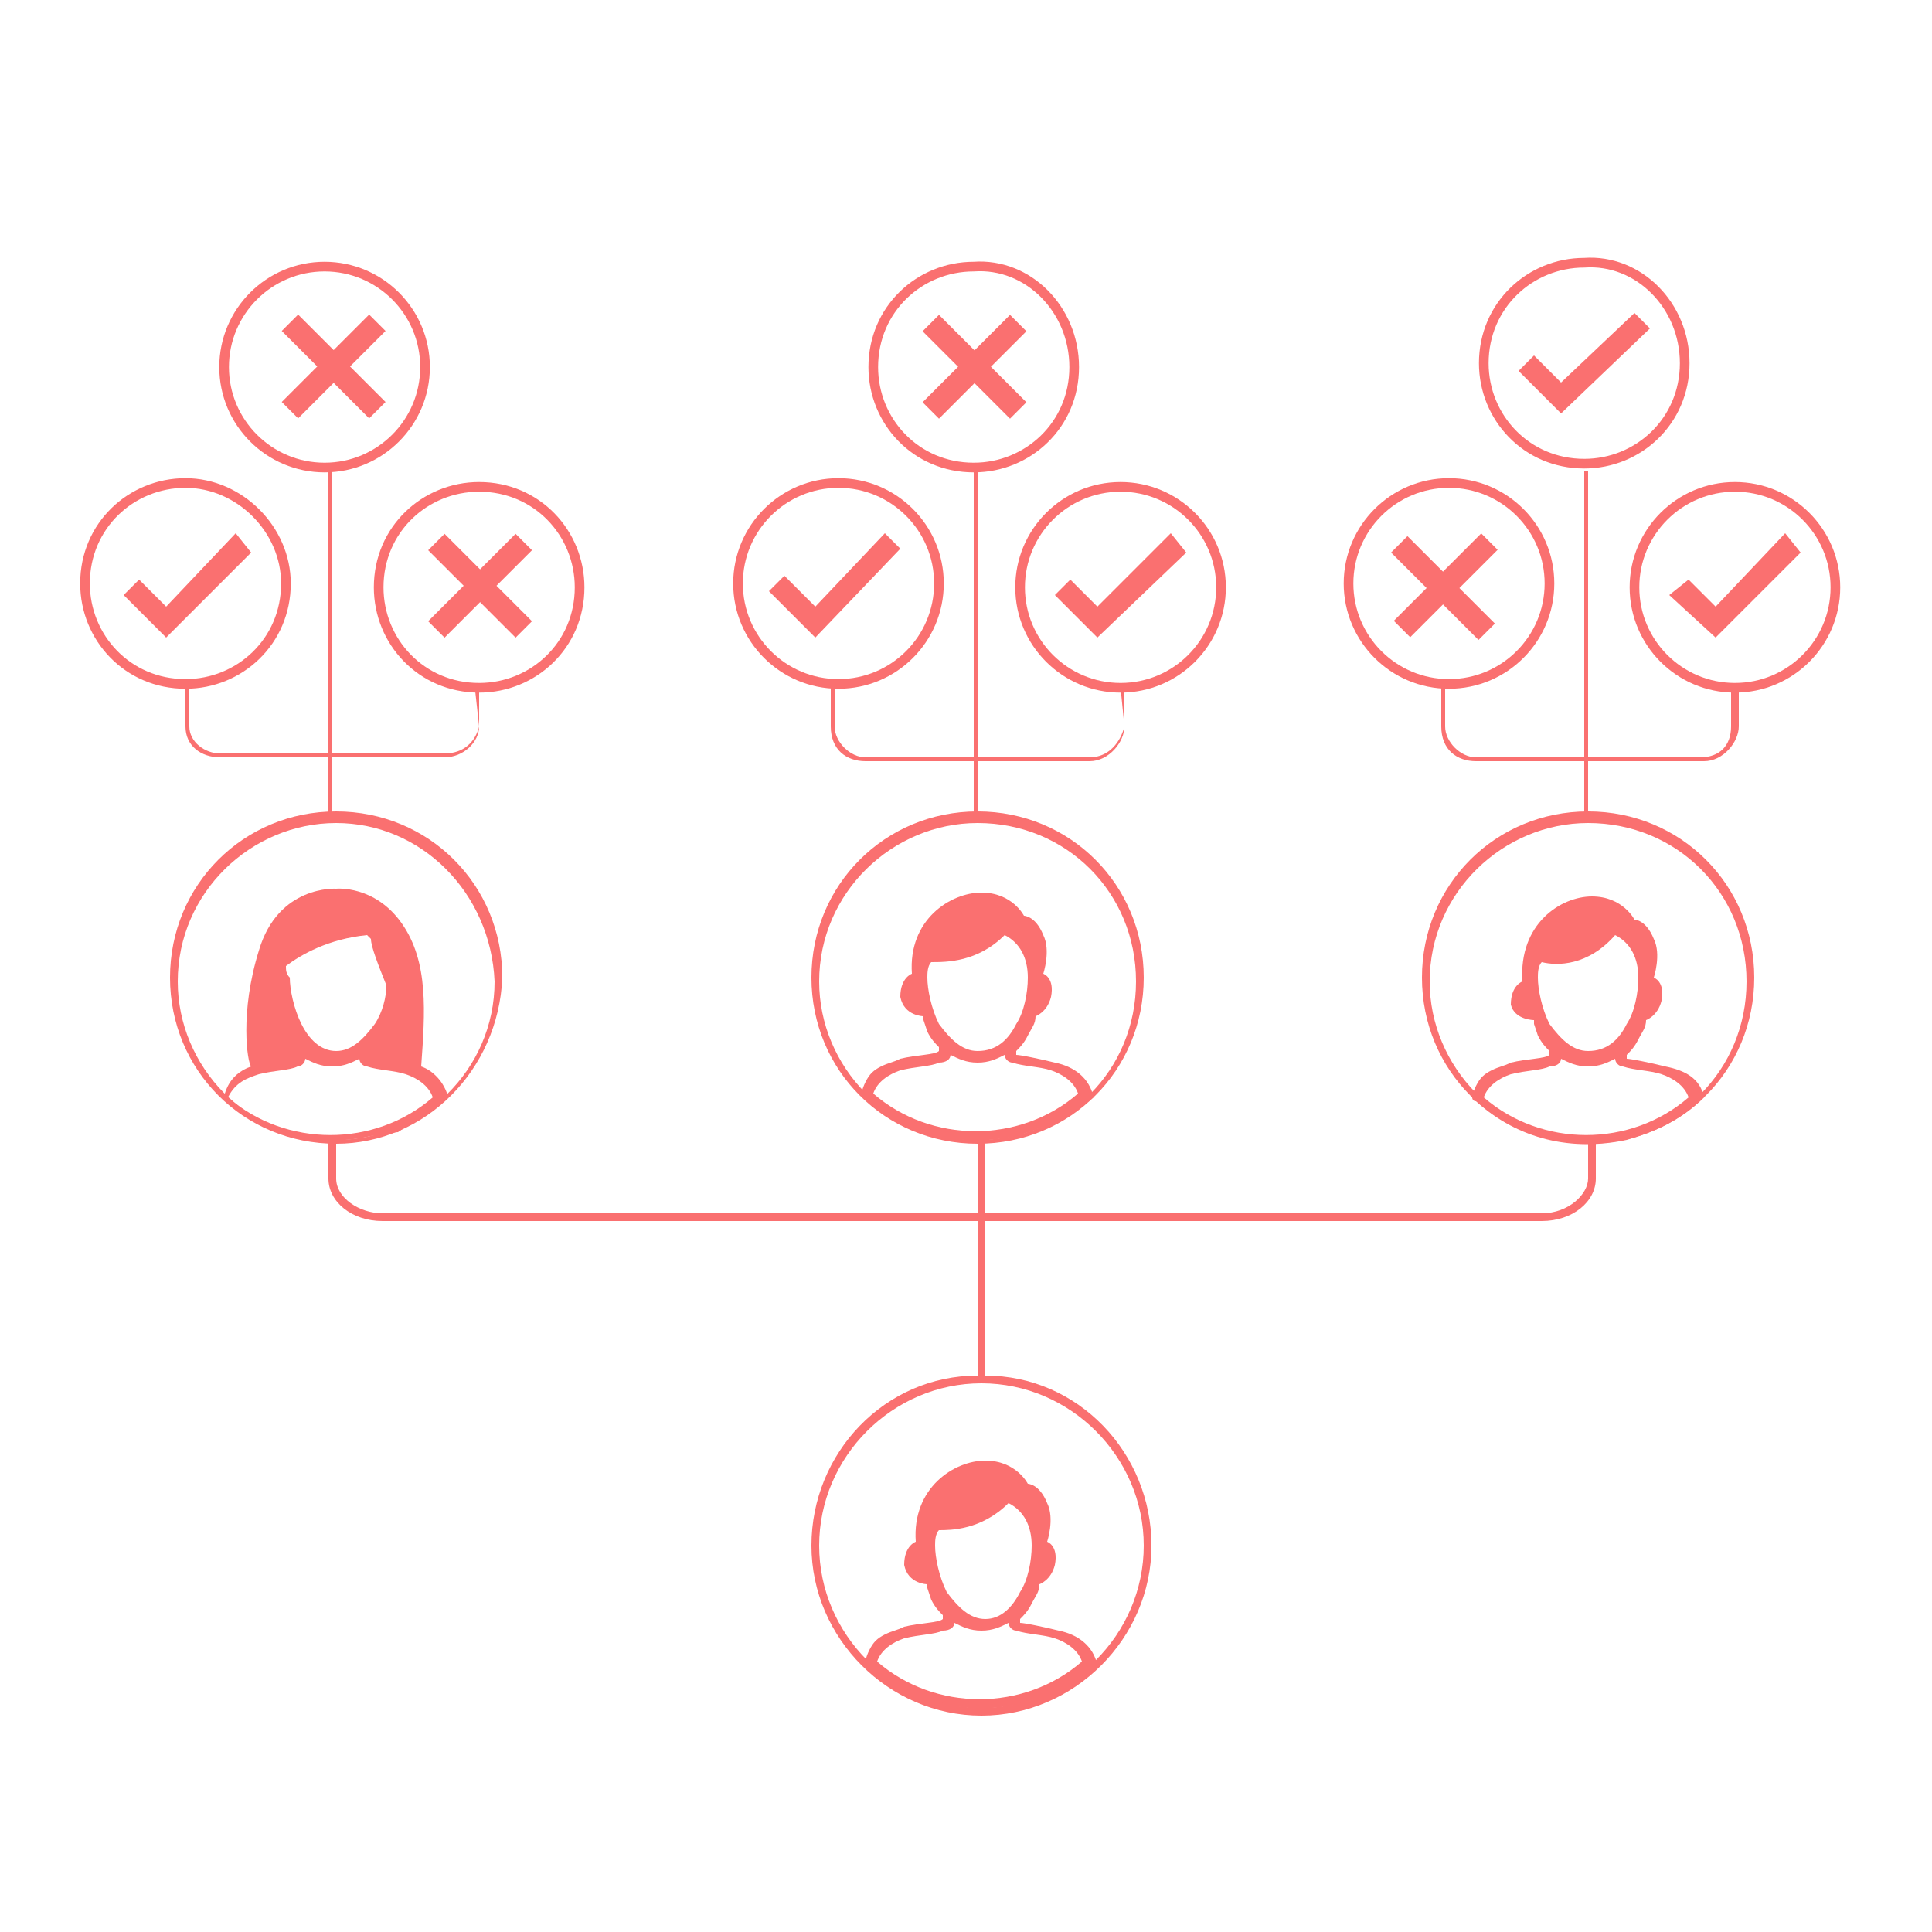 <?xml version="1.0" encoding="utf-8"?>
<!-- Generator: Adobe Illustrator 25.4.1, SVG Export Plug-In . SVG Version: 6.00 Build 0)  -->
<svg version="1.1" id="Calque_1" xmlns="http://www.w3.org/2000/svg" xmlns:xlink="http://www.w3.org/1999/xlink" x="0px" y="0px"
	 viewBox="0 0 50 50" style="enable-background:new 0 0 50 50;" xml:space="preserve">
<style type="text/css">
	.st0{fill:#FA7070;}
	.st1{fill:none;stroke:#FA7070;stroke-width:0.25;stroke-miterlimit:10;}
	.st2{fill:none;stroke:#FA7070;stroke-width:0.25;stroke-miterlimit:10;}
</style>
<g>
	<g>
		<path class="st0" d="M45,17.8v1c0,0.4-0.4,0.9-0.9,0.9h-5.9c-0.5,0-0.9-0.3-0.9-0.9v-1.1h0.1v1.1c0,0.4,0.4,0.8,0.8,0.8H44
			c0.5,0,0.8-0.3,0.8-0.8v-1h0.1H45z"/>
		<rect x="41" y="12.2" class="st0" width="0.1" height="9"/>
	</g>
	<g>
		<path class="st0" d="M41.1,29.6c-2.4,0-4.3-1.9-4.3-4.3c0-2.4,1.9-4.3,4.3-4.3c2.4,0,4.3,1.9,4.3,4.3
			C45.4,27.7,43.5,29.6,41.1,29.6z M41.1,21.3c-2.2,0-4.1,1.8-4.1,4.1c0,2.2,1.8,4.1,4.1,4.1s4.1-1.8,4.1-4.1
			C45.2,23.1,43.4,21.3,41.1,21.3z"/>
		<path class="st0" d="M44.1,28.4c-0.1-0.5-0.5-0.7-1-0.8c-0.4-0.1-0.9-0.2-1-0.2l0,0v-0.1c0.1-0.1,0.2-0.2,0.3-0.4
			c0.1-0.2,0.2-0.3,0.2-0.5l0,0c0,0,0.3-0.1,0.4-0.5c0.1-0.5-0.2-0.6-0.2-0.6s0.2-0.6,0-1c-0.2-0.5-0.5-0.5-0.5-0.5
			s-0.3-0.6-1.1-0.6s-1.9,0.7-1.8,2.2c0,0-0.3,0.1-0.3,0.6c0.1,0.4,0.6,0.4,0.6,0.4v0.1l0.1,0.3c0.1,0.2,0.2,0.3,0.3,0.4v0.1l0,0
			l0,0c-0.1,0.1-0.6,0.1-1,0.2c-0.2,0.1-0.3,0.1-0.5,0.2l0,0c-0.2,0.1-0.3,0.2-0.4,0.4c-0.1,0.2-0.1,0.3-0.1,0.3s0,0.1,0.1,0.1
			c1.1,1,2.5,1.3,3.9,1l0,0C42.8,29.3,43.5,29,44.1,28.4C44.1,28.4,44.1,28.4,44.1,28.4z M41.8,24.2c0.4,0.2,0.6,0.6,0.6,1.1
			c0,0.4-0.1,0.9-0.3,1.2c-0.2,0.4-0.5,0.7-1,0.7c-0.4,0-0.7-0.3-1-0.7c-0.2-0.4-0.3-0.9-0.3-1.2c0-0.1,0-0.3,0.1-0.4
			C40.3,25,41.1,25,41.8,24.2z M40.4,27.4L40.4,27.4c0.2,0.1,0.4,0.2,0.7,0.2s0.5-0.1,0.7-0.2l0,0l0,0c0,0.1,0.1,0.2,0.2,0.2
			c0.3,0.1,0.7,0.1,1,0.2s0.6,0.3,0.7,0.6c-1.5,1.3-3.8,1.3-5.3,0c0.1-0.3,0.4-0.5,0.7-0.6c0.4-0.1,0.8-0.1,1-0.2
			C40.3,27.6,40.4,27.5,40.4,27.4z"/>
	</g>
	<g>
		<path class="st0" d="M8.7,29.6c-2.4,0-4.3-1.9-4.3-4.3c0-2.4,1.9-4.3,4.3-4.3s4.3,1.9,4.3,4.3C12.9,27.7,11,29.6,8.7,29.6z
			 M8.7,21.3c-2.2,0-4.1,1.8-4.1,4.1c0,2.2,1.8,4.1,4.1,4.1c2.2,0,4.1-1.8,4.1-4.1C12.7,23.1,10.9,21.3,8.7,21.3z"/>
		<g>
			<path class="st0" d="M11.6,28.4c-0.1-0.4-0.4-0.7-0.7-0.8c0.1-1.4,0.2-2.7-0.5-3.7c-0.7-1-1.7-0.9-1.7-0.9s-1.5-0.1-2,1.6
				c-0.5,1.6-0.3,2.9-0.2,3c-0.3,0.1-0.5,0.3-0.6,0.5s-0.1,0.3-0.1,0.3s0,0.1,0.1,0.1c1,0.9,2.4,1.2,3.7,0.9c0.1,0,0.6-0.1,0.7-0.1
				 M7.4,25c0.4-0.3,1.1-0.7,2.1-0.8c0,0,0,0,0.1,0.1c0,0.2,0.2,0.7,0.4,1.2c0,0.3-0.1,0.7-0.3,1c-0.3,0.4-0.6,0.7-1,0.7
				S8,26.9,7.8,26.5c-0.2-0.4-0.3-0.9-0.3-1.2C7.4,25.2,7.4,25.1,7.4,25z M9.7,27.2h0.1C9.7,27.2,9.7,27.2,9.7,27.2L9.7,27.2z
				 M6.7,27.8c0.4-0.1,0.8-0.1,1-0.2c0.1,0,0.2-0.1,0.2-0.2l0,0c0.2,0.1,0.4,0.2,0.7,0.2c0.3,0,0.5-0.1,0.7-0.2l0,0l0,0
				c0,0.1,0.1,0.2,0.2,0.2c0.3,0.1,0.7,0.1,1,0.2c0.3,0.1,0.6,0.3,0.7,0.6c-1.5,1.3-3.8,1.3-5.3,0C6.1,28,6.4,27.9,6.7,27.8z"/>
		</g>
	</g>
	<g>
		<circle class="st1" cx="8.4" cy="9.5" r="2.6"/>
	</g>
	<g>
		<path class="st1" d="M15,15.2c0,1.5-1.2,2.6-2.6,2.6c-1.5,0-2.6-1.2-2.6-2.6c0-1.5,1.2-2.6,2.6-2.6C13.9,12.6,15,13.8,15,15.2z"/>
	</g>
	<g>
		<path class="st1" d="M7.4,15.1c0,1.5-1.2,2.6-2.6,2.6c-1.5,0-2.6-1.2-2.6-2.6c0-1.5,1.2-2.6,2.6-2.6S7.4,13.7,7.4,15.1z"/>
	</g>
	<g>
		<circle class="st1" cx="37.5" cy="15.1" r="2.6"/>
	</g>
	<g>
		<ellipse class="st2" cx="44.9" cy="15.2" rx="2.6" ry="2.6"/>
	</g>
	<g>
		<path class="st1" d="M43.6,9.4c0,1.5-1.2,2.6-2.6,2.6c-1.5,0-2.6-1.2-2.6-2.6c0-1.5,1.2-2.6,2.6-2.6C42.4,6.7,43.6,7.9,43.6,9.4z"
			/>
	</g>
	<g>
		<path class="st0" d="M41.3,30.5c0,0.6-0.6,1.1-1.4,1.1h-30c-0.8,0-1.4-0.5-1.4-1.1v-1h0.2v1c0,0.5,0.6,0.9,1.2,0.9h30
			c0.7,0,1.2-0.5,1.2-0.9v-1h0.2V30.5z"/>
		<g>
			<g>
				<path class="st0" d="M28.4,43.1c-0.1-0.5-0.5-0.8-1-0.9c-0.4-0.1-0.9-0.2-1-0.2l0,0v-0.1c0.1-0.1,0.2-0.2,0.3-0.4
					c0.1-0.2,0.2-0.3,0.2-0.5l0,0c0,0,0.3-0.1,0.4-0.5c0.1-0.5-0.2-0.6-0.2-0.6s0.2-0.6,0-1c-0.2-0.5-0.5-0.5-0.5-0.5
					s-0.3-0.6-1.1-0.6c-0.8,0-1.9,0.7-1.8,2.1c0,0-0.3,0.1-0.3,0.6C23.5,41,24,41,24,41v0.1l0.1,0.3c0.1,0.2,0.2,0.3,0.3,0.4v0.1
					l0,0l0,0c-0.1,0.1-0.6,0.1-1,0.2c-0.2,0.1-0.3,0.1-0.5,0.2l0,0c-0.2,0.1-0.3,0.2-0.4,0.4S22.4,43,22.4,43s0,0.1,0.1,0.1
					c1.1,1,2.5,1.3,3.9,1l0,0C27.1,43.9,27.8,43.6,28.4,43.1C28.4,43.2,28.4,43.1,28.4,43.1z M26.1,38.9c0.4,0.2,0.6,0.6,0.6,1.1
					c0,0.4-0.1,0.9-0.3,1.2c-0.2,0.4-0.5,0.7-0.9,0.7s-0.7-0.3-1-0.7c-0.2-0.4-0.3-0.9-0.3-1.2c0-0.1,0-0.3,0.1-0.4
					C24.6,39.6,25.4,39.6,26.1,38.9z M24.7,42L24.7,42c0.2,0.1,0.4,0.2,0.7,0.2c0.3,0,0.5-0.1,0.7-0.2l0,0l0,0
					c0,0.1,0.1,0.2,0.2,0.2c0.3,0.1,0.7,0.1,1,0.2s0.6,0.3,0.7,0.6c-1.5,1.3-3.8,1.3-5.3,0c0.1-0.3,0.4-0.5,0.7-0.6
					c0.4-0.1,0.8-0.1,1-0.2C24.6,42.2,24.7,42.1,24.7,42z"/>
			</g>
			<path class="st0" d="M25.5,35.6v-4.1h-0.2v4.1c-2.4,0-4.3,2-4.3,4.4c0,2.4,2,4.4,4.4,4.4s4.4-2,4.4-4.4
				C29.8,37.6,27.9,35.6,25.5,35.6z M29.6,40c0,2.3-1.9,4.2-4.2,4.2s-4.2-1.9-4.2-4.2c0-2.3,1.9-4.2,4.2-4.2S29.6,37.7,29.6,40z"/>
		</g>
		<path class="st0" d="M25.5,29.5v2.1c-0.1,0,0,0-0.2,0v-2.1C25.5,29.5,25.3,29.5,25.5,29.5z"/>
	</g>
	<g>
		<path class="st0" d="M29.1,18.8c0,0.4-0.4,0.9-0.9,0.9h-5.8c-0.5,0-0.9-0.3-0.9-0.9v-1.1h0.1v1.1c0,0.4,0.4,0.8,0.8,0.8h5.8
			C28.7,19.6,29,19.2,29.1,18.8l-0.1-1h0.1C29.1,17.8,29.1,18.8,29.1,18.8z"/>
		<rect x="25.2" y="12.2" class="st0" width="0.1" height="9"/>
	</g>
	<g>
		<path class="st0" d="M25.3,29.6c-2.4,0-4.3-1.9-4.3-4.3c0-2.4,1.9-4.3,4.3-4.3s4.3,1.9,4.3,4.3C29.6,27.7,27.7,29.6,25.3,29.6z
			 M25.3,21.3c-2.2,0-4.1,1.8-4.1,4.1c0,2.2,1.8,4.1,4.1,4.1s4.1-1.8,4.1-4.1C29.4,23.1,27.6,21.3,25.3,21.3z"/>
		<path class="st0" d="M28.3,28.4c-0.1-0.5-0.5-0.8-1-0.9c-0.4-0.1-0.9-0.2-1-0.2l0,0v-0.1c0.1-0.1,0.2-0.2,0.3-0.4
			c0.1-0.2,0.2-0.3,0.2-0.5l0,0c0,0,0.3-0.1,0.4-0.5c0.1-0.5-0.2-0.6-0.2-0.6s0.2-0.6,0-1c-0.2-0.5-0.5-0.5-0.5-0.5
			s-0.3-0.6-1.1-0.6c-0.8,0-1.9,0.7-1.8,2.1c0,0-0.3,0.1-0.3,0.6c0.1,0.5,0.6,0.5,0.6,0.5v0.1l0.1,0.3c0.1,0.2,0.2,0.3,0.3,0.4v0.1
			l0,0l0,0c-0.1,0.1-0.6,0.1-1,0.2c-0.2,0.1-0.3,0.1-0.5,0.2l0,0c-0.2,0.1-0.3,0.2-0.4,0.4s-0.1,0.3-0.1,0.3s0,0.1,0.1,0.1
			c1.1,1,2.5,1.3,3.9,1l0,0C27,29.2,27.7,28.9,28.3,28.4C28.3,28.5,28.3,28.4,28.3,28.4z M26,24.2c0.4,0.2,0.6,0.6,0.6,1.1
			c0,0.4-0.1,0.9-0.3,1.2c-0.2,0.4-0.5,0.7-1,0.7c-0.4,0-0.7-0.3-1-0.7c-0.2-0.4-0.3-0.9-0.3-1.2c0-0.1,0-0.3,0.1-0.4
			C24.5,24.9,25.3,24.9,26,24.2z M24.6,27.3L24.6,27.3c0.2,0.1,0.4,0.2,0.7,0.2c0.3,0,0.5-0.1,0.7-0.2l0,0l0,0
			c0,0.1,0.1,0.2,0.2,0.2c0.3,0.1,0.7,0.1,1,0.2c0.3,0.1,0.6,0.3,0.7,0.6c-1.5,1.3-3.8,1.3-5.3,0c0.1-0.3,0.4-0.5,0.7-0.6
			c0.4-0.1,0.8-0.1,1-0.2C24.5,27.5,24.6,27.4,24.6,27.3z"/>
	</g>
	<g>
		<circle class="st1" cx="21.7" cy="15.1" r="2.6"/>
	</g>
	<g>
		
			<ellipse transform="matrix(1 -1.896212e-03 1.896212e-03 1 -2.871169e-02 5.505689e-02)" class="st2" cx="29" cy="15.2" rx="2.6" ry="2.6"/>
	</g>
	<g>
		<path class="st1" d="M27.8,9.5c0,1.5-1.2,2.6-2.6,2.6c-1.5,0-2.6-1.2-2.6-2.6c0-1.5,1.2-2.6,2.6-2.6C26.6,6.8,27.8,8,27.8,9.5z"/>
	</g>
	<g>
		<path class="st0" d="M12.4,18.8c0,0.4-0.4,0.8-0.9,0.8H5.7c-0.5,0-0.9-0.3-0.9-0.8v-1h0.1v1c0,0.4,0.4,0.7,0.8,0.7h5.8
			C12,19.5,12.3,19.2,12.4,18.8l-0.1-0.9h0.1C12.4,17.9,12.4,18.8,12.4,18.8z"/>
		<rect x="8.5" y="12.1" class="st0" width="0.1" height="9.2"/>
	</g>
</g>
<g>
	<polygon class="st0" points="44.4,16.5 43.2,15.4 43.7,15 44.4,15.7 46.2,13.8 46.6,14.3 	"/>
</g>
<g>
	<polygon class="st0" points="28.4,16.5 27.3,15.4 27.7,15 28.4,15.7 30.3,13.8 30.7,14.3 	"/>
</g>
<g>
	<polygon class="st0" points="4.3,16.5 3.2,15.4 3.6,15 4.3,15.7 6.1,13.8 6.5,14.3 	"/>
</g>
<g>
	<polygon class="st0" points="21.1,16.5 19.9,15.3 20.3,14.9 21.1,15.7 22.9,13.8 23.3,14.2 	"/>
</g>
<g>
	<g>
		
			<rect x="12.1" y="13.6" transform="matrix(0.707 -0.707 0.707 0.707 -7.089 13.179)" class="st0" width="0.6" height="3.2"/>
	</g>
	<g>
		
			<rect x="10.8" y="14.9" transform="matrix(0.707 -0.707 0.707 0.707 -7.089 13.179)" class="st0" width="3.2" height="0.6"/>
	</g>
</g>
<g>
	<g>
		<rect x="37" y="13.6" transform="matrix(0.707 -0.707 0.707 0.707 0.227 30.843)" class="st0" width="0.6" height="3.2"/>
	</g>
	<g>
		<rect x="35.8" y="14.9" transform="matrix(0.707 -0.707 0.707 0.707 0.227 30.843)" class="st0" width="3.2" height="0.6"/>
	</g>
</g>
<g>
	<g>
		<rect x="24.9" y="7.9" transform="matrix(0.707 -0.707 0.707 0.707 0.687 20.592)" class="st0" width="0.6" height="3.2"/>
	</g>
	<g>
		<rect x="23.6" y="9.2" transform="matrix(0.707 -0.707 0.707 0.707 0.687 20.592)" class="st0" width="3.2" height="0.6"/>
	</g>
</g>
<g>
	<g>
		<rect x="8.3" y="7.9" transform="matrix(0.707 -0.707 0.707 0.707 -4.162 8.848)" class="st0" width="0.6" height="3.2"/>
	</g>
	<g>
		<rect x="7" y="9.2" transform="matrix(0.707 -0.707 0.707 0.707 -4.162 8.848)" class="st0" width="3.2" height="0.6"/>
	</g>
</g>
<g>
	<polygon class="st0" points="40.4,10.7 39.3,9.6 39.7,9.2 40.4,9.9 42.3,8.1 42.7,8.5 	"/>
</g>
</svg>
